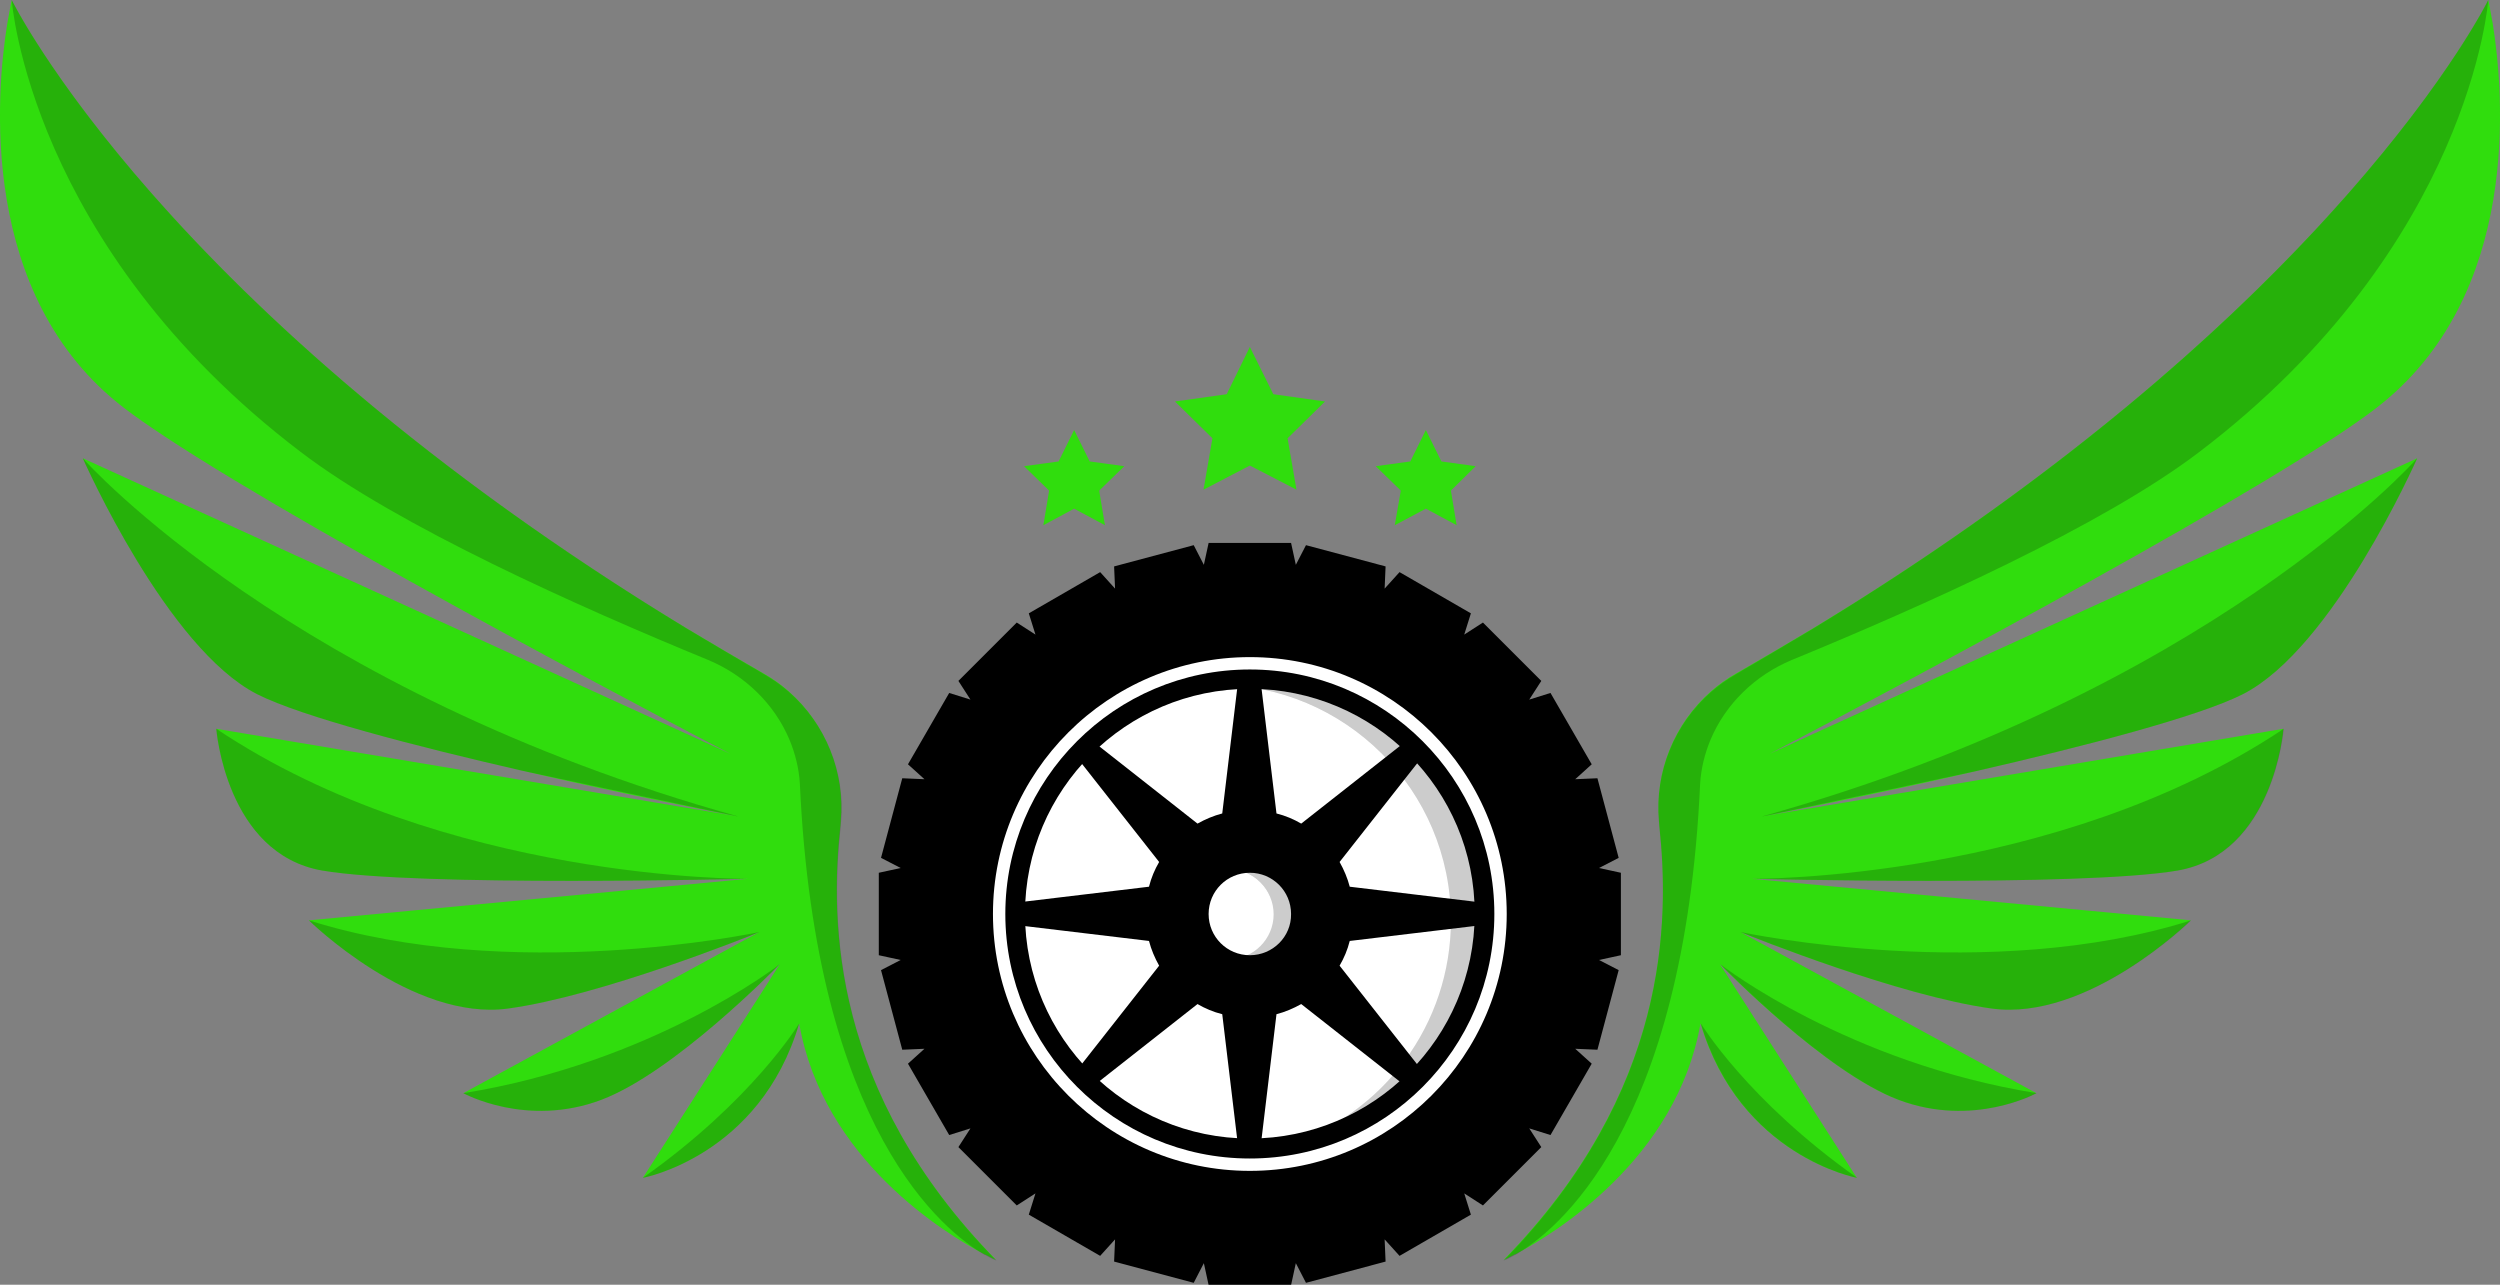<?xml version="1.0" encoding="UTF-8" standalone="no"?><svg xmlns="http://www.w3.org/2000/svg" xmlns:xlink="http://www.w3.org/1999/xlink" fill="#000000" height="405.1" viewBox="0 0 788.3 405.1" width="788.3"><rect x="0" y="0" width="788.3" height="405.1" fill="#808080" stroke="none"/><g><g><g><g><circle cx="394.1" cy="288.1" r="110.3"/></g><g><circle cx="394.1" cy="288.1" fill="#ffffff" r="85"/></g><g><circle cx="394.1" cy="288.1" fill="#ffffff" r="74"/></g><g opacity="0.2"><g><path d="M394.1,214.1c-6.5,0-12.8,0.8-18.8,2.4c2.6-0.3,5.2-0.4,7.9-0.4c40.9,0,74,33.1,74,74c0,34.4-23.5,63.3-55.2,71.6 c37.2-3.9,66.2-35.4,66.2-73.6C468.2,247.3,435,214.1,394.1,214.1z"/></g><g><path d="M402,362c-0.1,0-0.2-0.1-0.2-0.2c0-0.1,0.1-0.3,0.2-0.3c32.4-8.5,55-37.8,55-71.4 c0-40.7-33.1-73.8-73.8-73.8c-2.6,0-5.2,0.1-7.8,0.4c-0.1,0-0.2-0.1-0.3-0.2c0-0.1,0.1-0.3,0.2-0.3c6.1-1.6,12.5-2.4,18.9-2.4 c41,0,74.3,33.3,74.3,74.3c0,18.5-6.8,36.2-19.2,49.8C436.9,351.6,420.2,360.1,402,362C402,362,402,362,402,362z M383.2,215.9 c41,0,74.3,33.3,74.3,74.3c0,32.7-21.3,61.4-52.2,71c36-5.4,62.7-36.2,62.7-72.9c0-40.7-33.1-73.8-73.8-73.8 c-5.2,0-10.4,0.5-15.5,1.6C380.2,215.9,381.7,215.9,383.2,215.9z" fill="#ffffff"/></g></g><g><g><path d="M394.1,365.3c-42.5,0-77.1-34.6-77.1-77.1s34.6-77.1,77.1-77.1s77.1,34.6,77.1,77.1S436.7,365.3,394.1,365.3z M394.1,217.2c-39.1,0-70.9,31.8-70.9,70.9c0,39.1,31.8,70.9,70.9,70.9s70.9-31.8,70.9-70.9C465.1,249,433.3,217.2,394.1,217.2 z"/></g></g><g><circle cx="394.1" cy="288.1" fill="#ffffff" r="16.2"/><path d="M394.1,304.6c-9,0-16.4-7.4-16.4-16.4s7.4-16.4,16.4-16.4s16.4,7.4,16.4,16.4S403.2,304.6,394.1,304.6z M394.1,272.2 c-8.8,0-15.9,7.1-15.9,15.9c0,8.8,7.1,15.9,15.9,15.9s15.9-7.1,15.9-15.9C410,279.4,402.9,272.2,394.1,272.2z"/></g><g opacity="0.2"><g><path d="M394.1,272c-3.1,0-5.9,0.9-8.4,2.3c0.5-0.1,1.1-0.1,1.7-0.1c7.7,0,13.9,6.2,13.9,13.9c0,7.7-6.2,13.9-13.9,13.9 c-0.6,0-1.1,0-1.7-0.1c2.4,1.5,5.3,2.3,8.4,2.3c8.9,0,16.2-7.2,16.2-16.2S403.1,272,394.1,272z"/></g><g><path d="M394.1,304.6c-3,0-6-0.8-8.5-2.4c-0.1-0.1-0.1-0.2-0.1-0.3s0.2-0.2,0.3-0.2c0.6,0.1,1.1,0.1,1.6,0.1 c7.5,0,13.7-6.1,13.7-13.7s-6.1-13.7-13.7-13.7c-0.5,0-1.1,0-1.6,0.1c-0.1,0-0.2-0.1-0.3-0.2s0-0.2,0.1-0.3 c2.6-1.6,5.5-2.4,8.5-2.4c9,0,16.4,7.4,16.4,16.4S403.2,304.6,394.1,304.6z M386.9,302.3c2.2,1.2,4.7,1.8,7.3,1.8 c8.8,0,15.9-7.1,15.9-15.9c0-8.8-7.1-15.9-15.9-15.9c-2.5,0-5,0.6-7.3,1.8c0.2,0,0.4,0,0.5,0c7.8,0,14.2,6.4,14.2,14.2 s-6.4,14.2-14.2,14.2C387.2,302.3,387.1,302.3,386.9,302.3z" fill="#ffffff"/></g></g><g><g><path d="M394.1,377.1c-49,0-88.9-39.9-88.9-88.9c0-49,39.9-88.9,88.9-88.9s88.9,39.9,88.9,88.9 C483.1,337.2,443.2,377.1,394.1,377.1z M394.1,207.2c-44.6,0-81,36.3-81,81c0,44.6,36.3,81,81,81s81-36.3,81-81 C475.1,243.5,438.8,207.2,394.1,207.2z"/></g></g><g><path d="M468.2,291.6v-6.9l-42.6-5.1c-0.7-2.7-1.8-5.3-3.2-7.8l26.5-33.7l-4.9-4.9l-33.7,26.5c-2.4-1.4-5-2.5-7.8-3.2l-5.1-42.6 h-6.9l-5.1,42.6c-2.7,0.7-5.3,1.8-7.8,3.2l-33.7-26.5l-4.9,4.9l26.5,33.7c-1.4,2.4-2.5,5-3.2,7.8l-42.6,5.1v6.9l42.6,5.1 c0.7,2.7,1.8,5.3,3.2,7.8l-26.5,33.7l4.9,4.9l33.7-26.5c2.4,1.4,5,2.5,7.8,3.2l5.1,42.6h6.9l5.1-42.6c2.7-0.7,5.3-1.8,7.8-3.2 l33.7,26.5l4.9-4.9l-26.5-33.7c1.4-2.4,2.5-5,3.2-7.8L468.2,291.6z M394.1,301.2c-7.2,0-13-5.8-13-13c0-7.2,5.8-13,13-13 s13,5.8,13,13C407.2,295.4,401.3,301.2,394.1,301.2z"/></g><g><path d="M511.1,275.2l-6.9-1.5l6.2-3.2l-6.7-25.1l-7,0.3l5.2-4.7l-13-22.5l-6.7,2.1l3.8-5.9l-18.4-18.4l-5.9,3.8l2.1-6.7 l-22.5-13l-4.7,5.2l0.3-7l-25.1-6.7l-3.2,6.2l-1.5-6.9h-26l-1.5,6.9l-3.2-6.2l-25.1,6.7l0.3,7l-4.7-5.2l-22.5,13l2.1,6.7 l-5.9-3.8l-18.4,18.4l3.8,5.9l-6.7-2.1l-13,22.5l5.2,4.7l-7-0.3l-6.7,25.1l6.2,3.2l-6.9,1.5v26l6.9,1.5l-6.2,3.2l6.7,25.1l7-0.3 l-5.2,4.7l13,22.5l6.7-2.1l-3.8,5.9l18.4,18.4l5.9-3.8l-2.1,6.7l22.5,13l4.7-5.2l-0.3,7l25.1,6.7l3.2-6.2l1.5,6.9h26l1.5-6.9 l3.2,6.2l25.1-6.7l-0.3-7l4.7,5.2l22.5-13l-2.1-6.7l5.9,3.8l18.4-18.4l-3.8-5.9l6.7,2.1l13-22.5l-5.2-4.7l7,0.3l6.7-25.1 l-6.2-3.2l6.9-1.5V275.2z M477,351.7L457.7,371l-23.6,13.6l-26.3,7.1h-27.2l-26.3-7.1L330.6,371l-19.3-19.3l-13.6-23.6 l-7.1-26.3v-27.2l7.1-26.3l13.6-23.6l19.3-19.3l23.6-13.6l26.3-7.1h27.2l26.3,7.1l23.6,13.6l19.3,19.3l13.6,23.6l7.1,26.3v27.2 l-7.1,26.3L477,351.7z"/></g></g><g><g><path d="M558,237.7l204.2-93.2c0,0,0,0,0,0c-0.5,1-26.5,59.9-55,74.4c-14,7.1-50.3,16.5-83.9,24.2 c-33.5,7.7-64.2,13.7-67.4,14.3c0,0,0,0-0.1,0l164.2-27.6c0,0-3,39.4-33.4,44.7c-30.4,5.2-134.2,2.6-134.2,2.6l138.4,13.1 c0,0-32.5,32-62.9,27.8c-29.2-4-75.4-22.6-78.9-24c-0.1,0-0.1,0-0.2-0.1l0,0l93.3,50.8c0,0-19.9,11-43.5,2.1 c-23-8.7-54.8-41.3-56.3-42.8l0,0c0,0,0,0,0,0l43.2,67.4c0,0-36.9-6.8-49.3-48.7c-7.5,42.9-46.2,66.4-58.4,72.8c0,0,0,0-0.1,0 c-2.1,1.1-3.4,1.7-3.6,1.8c0,0,0,0,0,0c52-53.1,52.4-106.7,49.1-137.1c0-0.4-0.1-0.8-0.1-1.3c-1.4-15.6,4.9-30.8,16.4-40.9 c2.4-2.1,4.9-3.9,7.7-5.5c8.5-4.9,16.7-9.7,24.7-14.5c4.3-2.6,8.6-5.3,12.8-7.9C720.3,104.6,771.7,23,782.4,4.1 c1.5-2.7,2.2-4.1,2.2-4.1s0.6,2.7,1.4,7.4c3.5,21.7,9.3,86-36.9,121.4c-3.4,2.6-7.7,5.6-12.7,8.9 C685.7,171.1,562,235.6,558,237.7z" fill="#30dd0d"/></g><g opacity="0.2"><path d="M762.2,144.5c-0.5,1-26.5,59.9-55,74.4c-14,7.1-50.3,16.5-83.9,24.2c-19.3,4.1-41.6,8.9-67.4,14.3c0,0,0,0-0.1,0 c0,0,0,0-0.1,0C696.5,218.1,761.2,145.6,762.2,144.5z"/></g><g opacity="0.2"><path d="M720.1,229.8c0,0-3,39.4-33.4,44.7c-30.4,5.2-134.2,2.6-134.2,2.6S648.1,277.9,720.1,229.8z"/></g><g opacity="0.2"><path d="M690.9,290.2c0,0-32.5,32-62.9,27.8c-29.2-4-75.4-22.6-78.9-24c-0.1,0-0.1,0-0.2-0.1 C550.4,294.2,627.1,310.4,690.9,290.2z"/></g><g opacity="0.2"><path d="M571.9,198.1C571.9,198.1,571.9,198.1,571.9,198.1c-1.9,1.1-3.8,2.3-5.7,3.4c-0.2,0.1-0.4,0.3-0.7,0.4 c-3.8,2.3-7.6,4.5-11.5,6.8c-0.3,0.2-0.7,0.4-1,0.6c-1.9,1.1-3.9,2.2-5.8,3.4c-2.8,1.6-5.3,3.4-7.7,5.5 c-11.5,10.1-17.8,25.3-16.4,40.9c0,0.4,0.1,0.8,0.1,1.3c3.3,30.4,2.9,84-49.1,137.1c0,0,0,0,0,0c0.2-0.1,1.5-0.6,3.6-1.8 c0,0,0,0,0.1,0c12.6-7.3,53.3-39,58.3-148.8c0.3-4.6,1.4-9.1,3.2-13.5c4.8-11.5,14.2-20.5,25.7-25.3 c40.9-16.8,98-42.3,128.5-65.6C779.1,77.4,784.6,0,784.6,0S737,97.6,571.9,198.1z"/></g><g opacity="0.2"><path d="M642.2,344.7c0,0-19.9,11-43.5,2.1c-23-8.7-54.8-41.3-56.3-42.8l0,0C543.4,304.8,582.7,335.1,642.2,344.7z"/></g><g opacity="0.2"><path d="M585.6,371.4c0,0-36.9-6.8-49.3-48.7C536.3,322.7,551,347,585.6,371.4z"/></g></g><g><g><path d="M230.3,237.7L26.1,144.5c0,0,0,0,0,0c0.5,1,26.5,59.9,55,74.4c14,7.1,50.3,16.5,83.9,24.2 c33.5,7.7,64.2,13.7,67.4,14.3c0,0,0,0,0.1,0L68.2,229.8c0,0,3,39.4,33.4,44.7c30.4,5.2,134.2,2.6,134.2,2.6L97.4,290.2 c0,0,32.5,32,62.9,27.8c29.2-4,75.4-22.6,78.9-24c0.1,0,0.1,0,0.2-0.1l0,0l-93.3,50.8c0,0,19.9,11,43.5,2.1 c23-8.7,54.8-41.3,56.3-42.8l0,0c0,0,0,0,0,0l-43.2,67.4c0,0,36.9-6.8,49.3-48.7c7.5,42.9,46.2,66.4,58.4,72.8c0,0,0,0,0.1,0 c2.1,1.1,3.4,1.7,3.6,1.8c0,0,0,0,0,0c-52-53.1-52.4-106.7-49.1-137.1c0-0.4,0.1-0.8,0.1-1.3c1.4-15.6-4.9-30.8-16.4-40.9 c-2.4-2.1-4.9-3.9-7.7-5.5c-8.5-4.9-16.7-9.7-24.7-14.5c-4.3-2.6-8.6-5.3-12.8-7.9C68,104.6,16.6,23,5.9,4.1 C4.4,1.4,3.7,0,3.7,0S3.1,2.7,2.3,7.4C-1.2,29-7,93.4,39.2,128.7c3.4,2.6,7.7,5.6,12.7,8.9C102.6,171.1,226.3,235.6,230.3,237.7 z" fill="#30dd0d"/></g><g opacity="0.2"><path d="M26.1,144.5c0.5,1,26.5,59.9,55,74.4c14,7.1,50.3,16.5,83.9,24.2c19.3,4.1,41.6,8.9,67.4,14.3c0,0,0,0,0.1,0 c0,0,0,0,0.1,0C91.8,218.1,27.1,145.6,26.1,144.5z"/></g><g opacity="0.2"><path d="M68.2,229.8c0,0,3,39.4,33.4,44.7c30.4,5.2,134.2,2.6,134.2,2.6S140.1,277.9,68.2,229.8z"/></g><g opacity="0.2"><path d="M97.4,290.2c0,0,32.5,32,62.9,27.8c29.2-4,75.4-22.6,78.9-24c0.1,0,0.1,0,0.2-0.1C237.9,294.2,161.2,310.4,97.4,290.2z"/></g><g opacity="0.2"><path d="M216.4,198.1C216.4,198.1,216.4,198.1,216.4,198.1c1.9,1.1,3.8,2.3,5.7,3.4c0.2,0.1,0.4,0.3,0.7,0.4 c3.8,2.3,7.6,4.5,11.5,6.8c0.3,0.2,0.7,0.4,1,0.6c1.9,1.1,3.9,2.2,5.8,3.4c2.8,1.6,5.3,3.4,7.7,5.5 c11.5,10.1,17.8,25.3,16.4,40.9c0,0.4-0.1,0.8-0.1,1.3c-3.3,30.4-2.9,84,49.1,137.1c0,0,0,0,0,0c-0.2-0.1-1.5-0.6-3.6-1.8 c0,0,0,0-0.1,0c-12.6-7.3-53.3-39-58.3-148.8c-0.3-4.6-1.4-9.1-3.2-13.5c-4.8-11.5-14.2-20.5-25.7-25.3 c-40.9-16.8-98-42.3-128.5-65.6C9.2,77.4,3.7,0,3.7,0S51.3,97.6,216.4,198.1z"/></g><g opacity="0.2"><path d="M146.1,344.7c0,0,19.9,11,43.5,2.1c23-8.7,54.8-41.3,56.3-42.8l0,0C244.9,304.8,205.6,335.1,146.1,344.7z"/></g><g opacity="0.2"><path d="M202.7,371.4c0,0,36.9-6.8,49.3-48.7C252,322.7,237.3,347,202.7,371.4z"/></g></g></g><path d="M394.1 109.4L401.5 124.3 417.8 126.6 406 138.2 408.8 154.4 394.1 146.8 379.5 154.4 382.3 138.2 370.5 126.6 386.8 124.3z" fill="#30dd0d"/><g fill="#30dd0d"><path d="M449.6 135.6L454.5 145.5 465.3 147 457.5 154.7 459.3 165.6 449.6 160.4 439.8 165.6 441.7 154.7 433.8 147 444.7 145.5z"/><path d="M338.7 135.6L343.6 145.5 354.5 147 346.6 154.7 348.4 165.6 338.7 160.4 329 165.6 330.8 154.7 322.9 147 333.8 145.5z"/></g></g></svg>